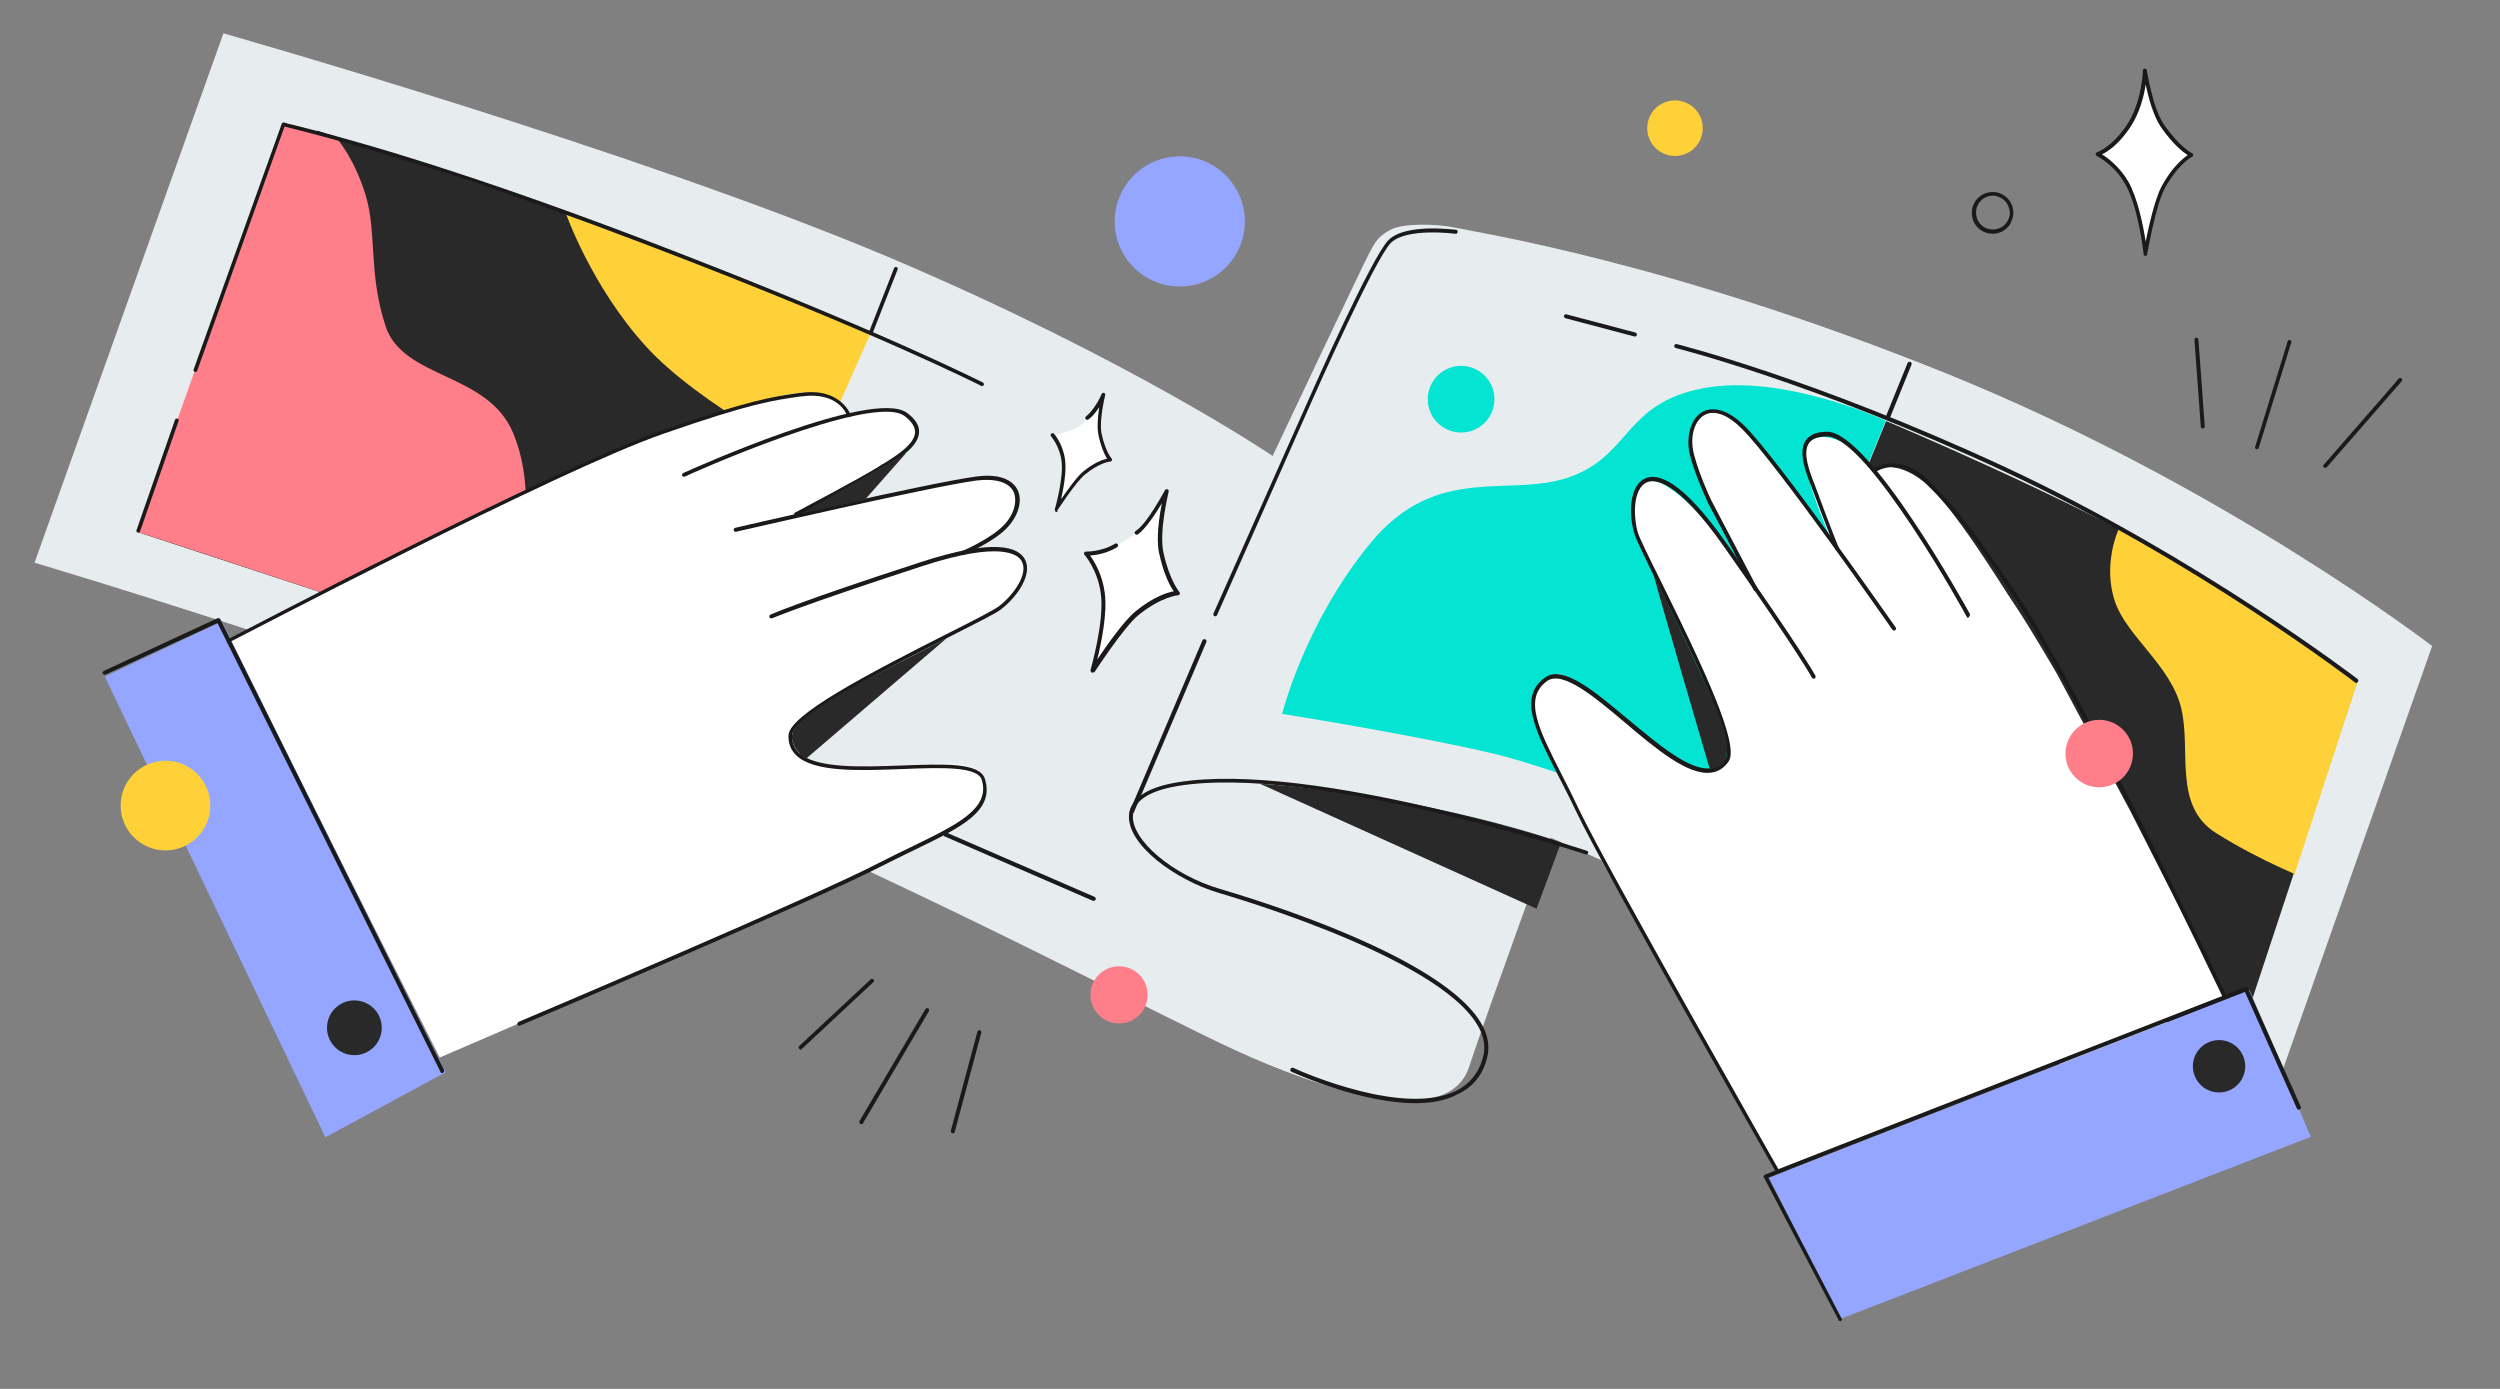 <?xml version="1.0" encoding="utf-8"?>
<!-- Generator: Adobe Illustrator 23.0.3, SVG Export Plug-In . SVG Version: 6.00 Build 0)  -->
<svg version="1.1" xmlns="http://www.w3.org/2000/svg" xmlns:xlink="http://www.w3.org/1999/xlink" x="0px" y="0px"
	 viewBox="0 0 630 350" style="enable-background:new 0 0 630 350;" xml:space="preserve">
<rect x="0" y="0" width="630" height="350" fill="#808080" stroke="none"/>
<style type="text/css">
	.st0{fill:#1A1A1A;}
	.st1{fill:#FFFFFF;}
	.st2{fill:#E7ECEE;}
	.st3{fill:#292929;}
	.st4{fill:#FE7F8A;}
	.st5{fill:#03E5D2;}
	.st6{fill:#FFD138;}
	.st7{fill:#94A6FF;}
</style>
<g id="Слой_6">
	<g>
		<path class="st0" d="M502.2,58.9c-0.7,0-1.4-0.1-2.1-0.4c-2.7-1.1-3.9-4.3-2.8-6.9c1.1-2.7,4.3-3.9,6.9-2.8
			c1.3,0.6,2.3,1.6,2.8,2.9c0.5,1.3,0.5,2.7-0.1,4l0,0C506.2,57.7,504.2,58.9,502.2,58.9z M502.2,49.3c-1.7,0-3.2,1-3.9,2.6
			c-0.9,2.2,0.1,4.7,2.2,5.6c2.2,0.9,4.7-0.1,5.6-2.2c0.5-1,0.5-2.2,0-3.3c-0.4-1.1-1.2-1.9-2.3-2.3
			C503.3,49.4,502.7,49.3,502.2,49.3z M506.6,55.5L506.6,55.5L506.6,55.5z"/>
	</g>
	<g>
		<g>
			<g>
				<g>
					<path class="st1" d="M529.2,38.6c0,0,6.7-4.5,8.6-9s2.9-11.5,2.9-11.5s2,11.1,4.6,14.1s7,6.9,7,6.9s-6.2,5-7.8,10.2
						s-4.1,14.5-3.8,13.7s-1.1-10.2-4-15.4C534.2,43.1,529.2,38.6,529.2,38.6z"/>
				</g>
			</g>
		</g>
		<g>
			<path class="st0" d="M540.7,64.5C540.7,64.5,540.7,64.5,540.7,64.5c-0.3,0-0.5-0.2-0.5-0.4c0-0.1-1.3-12-4.7-17.8
				c-2.8-4.9-7-6.9-7.1-7c-0.2-0.1-0.3-0.3-0.3-0.5s0.2-0.4,0.3-0.4c0,0,3.8-1.3,7.5-6.8c3.9-5.8,4.1-13.7,4.1-13.8
				c0-0.3,0.2-0.5,0.5-0.5c0.3,0,0.5,0.2,0.5,0.4c0,0.1,1.5,9.7,4.4,13.8c4,5.7,7,7.1,7,7.1c0.2,0.1,0.3,0.3,0.3,0.4
				c0,0.2-0.1,0.4-0.3,0.5c0,0-3.5,1.8-6.9,8c-2.2,4-4.4,16.4-4.4,16.5C541.1,64.3,540.9,64.5,540.7,64.5z M529.7,38.9
				c1.5,0.9,4.4,3.1,6.6,6.8c2.4,4.2,3.8,11.2,4.4,15.2c0.8-4,2.4-10.9,4-13.9c2.6-4.8,5.3-7,6.6-7.9c-1.2-0.8-3.7-2.7-6.7-7
				c-1.9-2.7-3.2-7.5-3.9-10.8c-0.4,2.9-1.5,7.2-3.9,10.8C534,36.3,531.2,38.2,529.7,38.9z"/>
		</g>
	</g>
	<g>
		<path class="st0" d="M585.9,117.9c-0.1,0-0.2,0-0.3-0.1c-0.2-0.2-0.2-0.5,0-0.7l18.9-21.7c0.2-0.2,0.5-0.2,0.7,0
			c0.2,0.2,0.2,0.5,0,0.7l-18.9,21.7C586.2,117.8,586.1,117.9,585.9,117.9z"/>
	</g>
	<g>
		<path class="st0" d="M568.7,113.2c0,0-0.1,0-0.1,0c-0.3-0.1-0.4-0.4-0.3-0.6l8.2-26.6c0.1-0.3,0.4-0.4,0.6-0.3
			c0.3,0.1,0.4,0.4,0.3,0.6l-8.2,26.6C569.1,113.1,568.9,113.2,568.7,113.2z"/>
	</g>
	<g>
		<path class="st0" d="M555.1,108c-0.3,0-0.5-0.2-0.5-0.5l-1.6-21.9c0-0.3,0.2-0.5,0.5-0.5c0.3,0,0.5,0.2,0.5,0.5l1.6,21.9
			C555.6,107.7,555.4,108,555.1,108C555.2,108,555.1,108,555.1,108z"/>
	</g>
</g>
<g id="Слой_3">
	<g>
		<path class="st2" d="M56.3,8.4L8.7,141.8c0,0,104.2,31,167.2,58.3s115.8,55.6,135.7,64.7c19.9,9.1,53.1,20.7,58.6,4.1
			c5.5-16.6,20.6-57.8,20.6-57.8l177.3,78.8l44.8-127.1c0,0-52.5-40.4-122.2-68.6S372.1,58.6,366.9,57.4c-5.2-1.1-13.3-1.1-16.3,0.4
			c-3,1.6-3.7,2.6-5.3,5.5c-1.6,2.9-24.6,51.6-24.6,51.6s-35.6-24.2-97-50.2C159.9,37.8,56.3,8.4,56.3,8.4z"/>
	</g>
	<g>
		<g>
			<g>
				<g>
					<path class="st1" d="M274.3,139.5c0,0,8.4-1.7,12.1-5.3c3.7-3.5,7.5-10.1,7.5-10.1s-2.5,11.7-1.3,15.7s4.1,9.6,4.1,9.6
						s-8.1,2.4-11.8,6.9c-3.7,4.4-10,12.6-9.3,11.9s3.1-10.4,2.4-16.7C277.4,145.9,274.3,139.5,274.3,139.5z"/>
				</g>
			</g>
		</g>
		<g>
			<path class="st0" d="M275.3,169.5c-0.1,0-0.1,0-0.2,0c-0.2-0.1-0.3-0.4-0.3-0.6c0-0.1,3.6-12.3,2.6-19.4
				c-0.8-5.9-4.1-9.7-4.1-9.7c-0.1-0.1-0.2-0.4-0.1-0.5c0.1-0.2,0.3-0.3,0.5-0.3c0,0,3.9,0.1,7.3-2c0.2-0.1,0.5-0.1,0.7,0.2
				c0.1,0.2,0.1,0.5-0.2,0.7c-2.6,1.6-5.4,2-6.8,2.1c1.1,1.5,3.1,4.8,3.7,9.4c0.7,5.2-0.9,12.7-1.9,16.8c2.4-3.6,6.8-9.8,9.6-12.1
				c4.5-3.7,8.1-4.8,9.7-5.1c-0.9-1.2-2.5-4.1-3.7-9.6c-0.8-3.6,0-9.1,0.7-12.6c-1.6,2.7-4.2,6.6-6.1,7.9c-0.2,0.1-0.5,0.1-0.7-0.2
				c-0.1-0.2-0.1-0.5,0.2-0.7c2.9-1.8,7.3-10.2,7.4-10.3c0.1-0.2,0.4-0.3,0.6-0.2c0.2,0.1,0.4,0.3,0.3,0.6c0,0.1-2.5,10.1-1.3,15.4
				c1.6,7.2,4,9.8,4,9.9c0.1,0.1,0.2,0.3,0.1,0.5s-0.2,0.3-0.4,0.3c0,0-4.2,0.3-10,5c-3.8,3.1-11,14.3-11.1,14.4
				C275.6,169.4,275.4,169.5,275.3,169.5z"/>
		</g>
	</g>
	<g>
		<g>
			<g>
				<g>
					<path class="st1" d="M265.7,109.7c0,0,5.4-1.1,7.7-3.4c2.4-2.3,4.8-6.5,4.8-6.5s-1.6,7.5-0.8,10c0.8,2.6,2.6,6.1,2.6,6.1
						s-5.2,1.6-7.5,4.4s-6.4,8-5.9,7.6c0.5-0.4,2-6.7,1.5-10.7C267.7,113.8,265.7,109.7,265.7,109.7z"/>
				</g>
			</g>
		</g>
		<g>
			<path class="st0" d="M266.3,129c-0.1,0-0.1,0-0.2,0c-0.2-0.1-0.3-0.4-0.3-0.6c0-0.1,2.3-7.8,1.7-12.3c-0.5-3.7-2.6-6.1-2.6-6.1
				c-0.2-0.2-0.2-0.5,0-0.7c0.2-0.2,0.5-0.2,0.7,0c0.1,0.1,2.3,2.6,2.8,6.6c0.4,3-0.4,7.1-1,9.9c1.6-2.3,4-5.7,5.6-7
				c2.7-2.2,4.9-3,6-3.2c-0.6-0.9-1.5-2.8-2.2-6c-0.4-2-0.1-4.8,0.2-7c-0.7,1.1-1.6,2.3-2.7,3.1c-0.2,0.2-0.5,0.1-0.7-0.1
				c-0.2-0.2-0.1-0.5,0.1-0.7c2.2-1.7,3.9-5.5,3.9-5.6c0.1-0.2,0.4-0.4,0.6-0.3c0.2,0.1,0.4,0.3,0.3,0.6c0,0.1-1.6,6.4-0.9,9.7
				c1,4.6,2.5,6.2,2.5,6.2c0.1,0.1,0.2,0.3,0.1,0.5s-0.2,0.3-0.4,0.3c0,0-2.6,0.2-6.3,3.2c-2.4,1.9-7,9.1-7.1,9.2
				C266.6,129,266.5,129,266.3,129z"/>
		</g>
	</g>
</g>
<g id="Слой_4">
	<g>
		<path class="st3" d="M594,171.8l-30.8,93.2l-129.9-55.8l42-103.1c-5.8-2.4,30,12.3,61.1,28.5C564.5,149.1,594,171.8,594,171.8z"/>
	</g>
	<g>
		<path class="st3" d="M79.9,32.9c0,0,40.1,13.1,56.5,18.7s81.3,31.8,81.3,31.8l-39.7,97.8L34.7,134.1L79.9,32.9"/>
	</g>
	<g>
		<path class="st4" d="M71.4,31.2c0,0-37.2,103-36.4,103c0.8,0,88.8,29.5,88.8,28.7s15.2-30.6,5.5-53.8
			c-6.4-15.3-27.6-13.5-32.1-26.8c-4.4-13.3-2.2-23.5-5-32.9c-2.8-9.4-7.3-14.5-7.3-14.5L71.4,31.2z"/>
	</g>
	<g>
		<circle class="st5" cx="368.2" cy="100.6" r="8.4"/>
	</g>
	<g>
		<path class="st6" d="M142.5,53.5c0,0,6.4,18.5,20.2,33.7c13.8,15.2,42.3,29.3,42.3,29.3l14.6-33L142.5,53.5z"/>
	</g>
	<g>
		<path class="st5" d="M323.1,179.9c0,0,33.5,5.3,53.6,10.1c14,3.3,56.5,19.1,56.5,19.1l42-103.1c0,0-25.7-11.9-45.8-8.2
			c-20.1,3.7-18.5,17-33.8,22.4c-15.3,5.4-33.4-3.7-50.2,16.6C328.7,157.1,323.1,179.9,323.1,179.9z"/>
	</g>
	<g>
		<path class="st6" d="M533.9,133.4c-0.4,0.8-3.9,9.1-1,18s14.3,16.4,16.8,27.2c2.5,10.8-2.1,24.4,8.7,31.3
			c12.2,7.7,23.7,11.7,19.8,10.5l15.9-48.6c0,0-15.8-12.4-32.1-22.2C545.5,139.9,533.9,133.4,533.9,133.4z"/>
	</g>
	<g>
		<path class="st3" d="M317.5,197.5l69.7,31.5l6.2-16.7c0,0-14.6-5.3-39-10C334.3,198.5,317.5,197.5,317.5,197.5"/>
	</g>
</g>
<g id="Слой_5">
	<g>
		<path class="st1" d="M57.9,161.4l52.9,105.1l54.7-23.6l44.7-19.4c0,0,26.7-12.5,31.3-15.9c4.6-3.3,8.2-5.7,6-11.8
			c-2.2-6.1-20.6-1.9-32.4-2.6s-16.8-2.6-15.7-8.6c0.9-4.8,21.4-14.9,21.4-14.9s29.4-14.8,31.6-16.7s7.9-8.2,5.3-12.3
			c-2.6-4.1-13.6-1.8-13.6-1.8s15-5.9,11.9-15c-2.7-7.8-28.1,0.4-41,2.9c-13,2.5-13.1,3.3-13.7,3.2c-0.6-0.1,29.6-15.6,29.7-21.4
			c0.1-5.8-10-6.1-13.3-5c-3.3,1.1-4.1,1.1-4.1,1.1s-0.7-5.9-10.2-5.8s-30.5,8.2-37,10.2c-6.5,2.1-19.3,8.2-19.3,8.2l-37,17.8
			L57.9,161.4z"/>
	</g>
	<g>
		<path class="st1" d="M560.6,251l-112.9,43.8l-21-37.3l-24.1-42.3c0,0-13.3-26.4-14.8-31.8s-2.9-9.5,2.6-13
			c5.5-3.5,17.4,11.3,27.1,18s14.9,8.3,17.6,2.9c2.2-4.3-7.6-24.9-7.6-24.9s-14.7-29.3-15.3-32.1c-0.6-2.8-2-11.4,2.6-13
			c7.6-2.6,26,23.9,26,23.9s-22.7-34.6-11.6-41c7.1-4.2,13.8,9.2,22.5,19.2s9.6,13.4,10.1,13.7s-9.6-20.6-6.1-25.3
			c3.5-4.7,13.1,1.6,15,4.6s1.5,1.9,1.5,1.9s5.3-2.8,12.7,3.2c7.4,6,19,25.3,22.8,30.9c3.8,5.6,10.7,17.5,10.7,17.5l18.5,34.6
			L560.6,251z"/>
	</g>
</g>
<g id="Слой_2">
	<g>
		<polygon class="st7" points="112.3,270.2 55.9,156.6 26.4,170.5 82,286.6 		"/>
	</g>
	<g>
		<path class="st7" d="M445.8,296.8c1.7-0.8,121.1-47.3,121.1-47.3l15.4,37l-118.6,45.9L445.8,296.8z"/>
	</g>
	<g>
		<path class="st0" d="M57.6,162.1c-0.2,0-0.4-0.1-0.4-0.3c-0.1-0.2,0-0.5,0.2-0.7c0.8-0.4,82.4-43.2,109.4-52.6
			c22.2-7.7,27.7-8.5,34.8-9.5l0.2,0c10.1-1.4,12.5,5.5,12.6,5.5c0.1,0.3-0.1,0.5-0.3,0.6c-0.3,0.1-0.5-0.1-0.6-0.3
			c-0.1-0.3-2.2-6.2-11.5-4.9l-0.2,0c-7,1-12.5,1.7-34.6,9.4c-26.9,9.3-108.4,52.1-109.3,52.5C57.8,162,57.7,162.1,57.6,162.1z"/>
	</g>
	<g>
		<path class="st0" d="M130.9,258.5c-0.2,0-0.4-0.1-0.5-0.3c-0.1-0.3,0-0.5,0.3-0.7c0.8-0.3,75.3-31.9,90.9-40.1
			c2.9-1.5,5.8-2.9,8.5-4.2c11.3-5.5,19.5-9.5,17.3-16.7c-1.1-3.4-10.2-3.1-19.9-2.7c-11,0.4-22.4,0.9-26.9-3.5c-1.3-1.3-2-3-1.9-5
			c0.2-5.1,19.4-15.2,40.8-26c6.2-3.1,11-5.6,12.2-6.5c4.1-3.2,7.4-8.3,5.8-11.3c-0.9-1.8-5.3-5.3-25.2,1.2
			c-31,10.1-37.6,13.1-37.7,13.1c-0.2,0.1-0.5,0-0.7-0.2c-0.1-0.3,0-0.5,0.2-0.7c0.1,0,6.7-3.1,37.8-13.2
			c18.9-6.2,24.8-3.8,26.4-0.7c1.9,3.6-1.7,9.2-6.1,12.6c-1.3,1-5.9,3.3-12.4,6.6c-14,7.1-40.1,20.2-40.2,25.1
			c-0.1,1.7,0.5,3.1,1.6,4.3c4.2,4.1,15.8,3.7,26.1,3.3c10.5-0.4,19.6-0.8,20.9,3.4c2.5,8.1-6,12.2-17.8,17.9
			c-2.7,1.3-5.5,2.7-8.5,4.2c-15.6,8.1-90.2,39.8-91,40.1C131,258.5,130.9,258.5,130.9,258.5z"/>
	</g>
	<g>
		<path class="st0" d="M242.8,139.8c-0.2,0-0.4-0.1-0.5-0.3c-0.1-0.3,0-0.5,0.3-0.7c0.1,0,6.9-3,10.1-6.2c2.8-2.7,3.8-6.3,2.7-8.7
			c-1.2-2.4-4.5-3.4-9.4-2.8c-11.8,1.6-60,12.8-60.5,12.9c-0.3,0.1-0.5-0.1-0.6-0.4c-0.1-0.3,0.1-0.5,0.4-0.6
			c0.5-0.1,48.7-11.3,60.6-12.9c7.2-1,9.7,1.7,10.5,3.3c1.4,2.8,0.2,6.8-2.9,9.9c-3.3,3.3-10.1,6.3-10.4,6.4
			C243,139.8,242.9,139.8,242.8,139.8z"/>
	</g>
	<g>
		<path class="st0" d="M200.5,130.2c-0.2,0-0.4-0.1-0.4-0.3c-0.1-0.2,0-0.5,0.2-0.7c0.2-0.1,17.4-9.2,21.1-11.6
			c0.4-0.3,0.9-0.6,1.5-0.9c3-1.9,7.6-4.7,7.7-7.8c0-1.4-0.9-2.7-2.7-4.1c-8.2-5.9-54.9,15-55.3,15.3c-0.2,0.1-0.5,0-0.7-0.2
			c-0.1-0.3,0-0.5,0.3-0.7c1.9-0.9,47.6-21.4,56.3-15.2c2.1,1.5,3.2,3.2,3.1,4.9c-0.1,3.6-5,6.6-8.2,8.6c-0.5,0.3-1,0.6-1.4,0.9
			c-3.7,2.5-20.5,11.3-21.2,11.7C200.7,130.2,200.6,130.2,200.5,130.2z"/>
	</g>
	<g>
		<path class="st0" d="M560.6,251.5c-0.2,0-0.4-0.1-0.5-0.3c-0.4-0.8-36.9-77.5-52.8-101.1c-13-19.4-17-23.3-22-28.3l-0.1-0.1
			c-6.7-6.6-12.1-3-12.1-3c-0.2,0.2-0.5,0.1-0.7-0.1c-0.2-0.2-0.1-0.5,0.1-0.7c0.1,0,6.1-4.1,13.4,3.1l0.1,0.1c5,5,9,9,22.1,28.4
			c15.9,23.7,52.5,100.4,52.9,101.2c0.1,0.3,0,0.5-0.2,0.7C560.7,251.5,560.6,251.5,560.6,251.5z"/>
	</g>
	<g>
		<path class="st0" d="M447.9,295.6c-0.2,0-0.3-0.1-0.4-0.3c-0.4-0.8-43-75.3-50.5-91.2c-1.4-3-2.9-5.8-4.2-8.4
			c-6-11.7-10.3-20.1-3.4-25c4.5-3.2,12.4,3.5,20.8,10.5c7.7,6.4,15.6,13.1,20.9,12.4c1.5-0.2,2.7-1,3.7-2.4
			c2.8-4-10.1-30.2-17.1-44.2c-3.2-6.5-5.5-11.2-5.9-12.7c-1.5-5.3-1-12,2.7-13.7c3.1-1.5,9.3,0.2,20.7,16.5
			c18.8,26.7,22.3,33.2,22.3,33.2c0.1,0.2,0,0.5-0.2,0.7c-0.2,0.1-0.5,0-0.7-0.2c0-0.1-3.5-6.5-22.2-33.1
			c-12.1-17.2-17.6-17-19.5-16.1c-3.1,1.5-3.5,7.5-2.2,12.5c0.4,1.4,2.8,6.3,5.9,12.5c10.6,21.5,19.9,41.1,17,45.3
			c-1.1,1.6-2.6,2.6-4.4,2.8c-5.8,0.8-13.9-6-21.7-12.6c-7.7-6.5-15.7-13.2-19.6-10.5c-6.2,4.4-2,12.5,3.7,23.7
			c1.4,2.7,2.8,5.5,4.2,8.5c7.6,15.8,50.1,90.3,50.5,91.1c0.1,0.2,0.1,0.5-0.2,0.7C448.1,295.6,448,295.6,447.9,295.6z"/>
	</g>
	<g>
		<path class="st0" d="M477.3,158.9c-0.2,0-0.3-0.1-0.4-0.2c-0.3-0.4-29.5-42.4-38-50.7c-3.5-3.5-6.8-4.7-9.2-3.5
			c-2.4,1.2-3.7,4.7-3.1,8.6c0.7,4.5,4.6,13,4.7,13.1l11.6,22.1c0.1,0.2,0,0.5-0.2,0.7c-0.2,0.1-0.5,0-0.7-0.2l-11.6-22.1
			c-0.2-0.4-4.1-8.8-4.8-13.4c-0.6-4.3,0.9-8.2,3.6-9.6c1.6-0.8,5.2-1.5,10.4,3.6c8.5,8.4,36.9,49.1,38.1,50.8
			c0.2,0.2,0.1,0.5-0.1,0.7C477.5,158.9,477.4,158.9,477.3,158.9z"/>
	</g>
	<g>
		<path class="st0" d="M496,155.7c-0.2,0-0.3-0.1-0.4-0.3c-0.2-0.5-24.9-45.2-35.1-45.4c-2.3,0-3.8,0.5-4.6,1.6
			c-1.8,2.5,0.2,7.5,1.5,10.8c0.2,0.6,0.4,1.1,0.6,1.6c1.5,4.2,5.3,14,5.4,14.1c0.1,0.3,0,0.5-0.3,0.6c-0.3,0.1-0.5,0-0.6-0.3
			c0-0.1-3.9-10-5.4-14.1c-0.2-0.5-0.4-1-0.6-1.6c-1.4-3.5-3.5-8.8-1.4-11.8c1-1.4,2.8-2.1,5.4-2.1c10.7,0.2,34.9,44.1,35.9,45.9
			c0.1,0.2,0,0.5-0.2,0.7C496.1,155.6,496,155.7,496,155.7z"/>
	</g>
	<g>
		<path class="st0" d="M247.4,97.3c-0.1,0-0.2,0-0.2-0.1c-0.3-0.1-25.9-13.3-85.5-36c-33.9-12.9-63.4-22.6-87.6-28.7
			c-1.2-0.3-2-0.5-2.4-0.6l-22,61.5c-0.1,0.3-0.4,0.4-0.6,0.3c-0.3-0.1-0.4-0.4-0.3-0.6l22.2-61.9c0-0.1,0.2-0.2,0.3-0.3
			c0.1-0.1,0.3,0,0.4,0c0.2,0.1,1.3,0.4,2.7,0.7c9,2.3,36.5,9.2,87.7,28.7c59.7,22.8,85.3,36,85.6,36.1c0.2,0.1,0.3,0.4,0.2,0.7
			C247.7,97.2,247.6,97.3,247.4,97.3z"/>
	</g>
	<g>
		<path class="st0" d="M34.9,134.2c-0.1,0-0.1,0-0.2,0c-0.3-0.1-0.4-0.4-0.3-0.6l9.7-27.8c0.1-0.3,0.4-0.4,0.6-0.3
			c0.3,0.1,0.4,0.4,0.3,0.6l-9.7,27.8C35.3,134,35.1,134.2,34.9,134.2z"/>
	</g>
	<g>
		<path class="st0" d="M275.6,227c-0.1,0-0.1,0-0.2,0l-37.3-16.2c-0.3-0.1-0.4-0.4-0.3-0.7c0.1-0.3,0.4-0.4,0.7-0.3l37.3,16.2
			c0.3,0.1,0.4,0.4,0.3,0.7C276,226.9,275.8,227,275.6,227z"/>
	</g>
	<g>
		<path class="st0" d="M219.6,84c-0.1,0-0.1,0-0.2,0c-0.3-0.1-0.4-0.4-0.3-0.6l6.2-15.8c0.1-0.3,0.4-0.4,0.6-0.3
			c0.3,0.1,0.4,0.4,0.3,0.6l-6.2,15.8C220,83.9,219.8,84,219.6,84z"/>
	</g>
	<g>
		<path class="st0" d="M306.3,155.3c-0.1,0-0.1,0-0.2,0c-0.3-0.1-0.4-0.4-0.3-0.7l24.5-55.1c0.6-1.4,15.4-34.8,19.6-39
			c4.3-4.3,16.5-2.6,17-2.6c0.3,0,0.5,0.3,0.4,0.6c0,0.3-0.3,0.5-0.6,0.4c-0.1,0-12.2-1.6-16.2,2.3c-4,4-19.2,38.3-19.4,38.7
			L306.7,155C306.6,155.2,306.5,155.3,306.3,155.3z"/>
	</g>
	<g>
		<path class="st0" d="M285.2,205.1c-0.1,0-0.1,0-0.2,0c-0.3-0.1-0.4-0.4-0.3-0.7l18.3-43c0.1-0.3,0.4-0.4,0.7-0.3
			c0.3,0.1,0.4,0.4,0.3,0.7l-18.3,43C285.6,204.9,285.4,205.1,285.2,205.1z"/>
	</g>
	<g>
		<path class="st0" d="M412,84.8c0,0-0.1,0-0.1,0l-17.4-4.6c-0.3-0.1-0.4-0.3-0.4-0.6c0.1-0.3,0.3-0.4,0.6-0.4l17.4,4.6
			c0.3,0.1,0.4,0.3,0.4,0.6C412.4,84.7,412.2,84.8,412,84.8z"/>
	</g>
	<g>
		<path class="st0" d="M593.8,172.1c-0.1,0-0.2,0-0.3-0.1c-0.4-0.3-40.1-30.7-88.4-53.2c-48.3-22.5-82.5-31-82.8-31.1
			c-0.3-0.1-0.4-0.3-0.4-0.6c0.1-0.3,0.3-0.4,0.6-0.4c0.3,0.1,34.6,8.6,83,31.1c48.4,22.6,88.2,53,88.6,53.3
			c0.2,0.2,0.3,0.5,0.1,0.7C594.1,172,593.9,172.1,593.8,172.1z"/>
	</g>
	<g>
		<path class="st0" d="M475.8,105.5c-0.1,0-0.1,0-0.2,0c-0.3-0.1-0.4-0.4-0.3-0.7l5.4-13.3c0.1-0.3,0.4-0.4,0.7-0.3
			c0.3,0.1,0.4,0.4,0.3,0.7l-5.4,13.3C476.2,105.4,476,105.5,475.8,105.5z"/>
	</g>
	<g>
		<path class="st0" d="M356.7,278c-13.3,0-29-6.9-31.2-7.9c-0.3-0.1-0.4-0.4-0.3-0.7c0.1-0.3,0.4-0.4,0.7-0.3
			c2.8,1.3,27.9,12.2,41,5.8c3.6-1.8,5.9-4.7,6.9-8.8c4.5-19-54.8-37.6-66.7-41.1c-11-3.3-23-12.1-22.6-19.5
			c0.2-2.9,2.4-6.7,11.9-8.3c34.1-5.8,102.8,17,103.5,17.2c0.3,0.1,0.4,0.4,0.3,0.6c-0.1,0.3-0.4,0.4-0.6,0.3
			c-0.7-0.2-69.2-22.9-103-17.2c-7,1.2-10.9,3.7-11.1,7.4c-0.4,6.2,10,15,21.9,18.5c17,5,72,23,67.4,42.3c-1,4.4-3.5,7.6-7.4,9.4
			C364.3,277.4,360.6,278,356.7,278z"/>
	</g>
	<g>
		<path class="st0" d="M111.4,270.4c-0.2,0-0.4-0.1-0.4-0.3L54.8,157L26.6,170c-0.3,0.1-0.5,0-0.7-0.2c-0.1-0.3,0-0.5,0.2-0.7
			l28.7-13.3c0.2-0.1,0.5,0,0.7,0.2l56.4,113.6c0.1,0.2,0,0.5-0.2,0.7C111.6,270.4,111.5,270.4,111.4,270.4z"/>
	</g>
	<g>
		<path class="st0" d="M463.7,332.9c-0.2,0-0.4-0.1-0.4-0.3l-18.8-35.9c-0.1-0.1-0.1-0.3,0-0.4c0-0.1,0.1-0.2,0.3-0.3
			c1.7-0.8,116.2-45.4,121.1-47.3c0.3-0.1,0.5,0,0.6,0.3l13.3,29.9c0.1,0.3,0,0.5-0.3,0.7c-0.3,0.1-0.5,0-0.7-0.3l-13.1-29.4
			c-7.7,3-112.1,43.6-120.1,46.9l18.5,35.5c0.1,0.2,0,0.5-0.2,0.7C463.8,332.9,463.8,332.9,463.7,332.9z"/>
	</g>
	<g>
		<circle class="st3" cx="89.3" cy="259" r="6.9"/>
	</g>
	<g>
		<circle class="st3" cx="559.2" cy="268.7" r="6.6"/>
	</g>
	<g>
		<polygon class="st3" points="228.4,114.1 217.9,126 202,129.4 		"/>
	</g>
	<g>
		<path class="st3" d="M238.6,160.8L203,191.3c0,0-5.2-3.9-2.8-7.6c2.6-4,15.5-11.1,15.5-11.1L238.6,160.8z"/>
	</g>
	<g>
		<path class="st3" d="M416.6,144.5c1.1,4.4,14.2,49.1,14.2,49.1s8.8,1.4,1.6-15.2C425.2,161.8,416.6,144.5,416.6,144.5z"/>
	</g>
	<g>
		<circle class="st4" cx="529" cy="189.9" r="8.5"/>
	</g>
	<g>
		<circle class="st7" cx="297.3" cy="55.8" r="16.4"/>
	</g>
	<g>
		<circle class="st6" cx="41.7" cy="203" r="11.3"/>
	</g>
	<g>
		<circle class="st6" cx="422.1" cy="32.3" r="7"/>
	</g>
	<g>
		<circle class="st4" cx="282" cy="250.7" r="7.2"/>
	</g>
	<g>
		<g>
			<path class="st0" d="M217.1,283.3c-0.1,0-0.2,0-0.3-0.1c-0.2-0.1-0.3-0.4-0.2-0.7l16.6-28.2c0.1-0.2,0.4-0.3,0.7-0.2
				c0.2,0.1,0.3,0.4,0.2,0.7l-16.6,28.2C217.5,283.2,217.3,283.3,217.1,283.3z"/>
		</g>
		<g>
			<path class="st0" d="M240.1,285.6c0,0-0.1,0-0.1,0c-0.3-0.1-0.4-0.3-0.4-0.6l6.7-25c0.1-0.3,0.3-0.4,0.6-0.4
				c0.3,0.1,0.4,0.3,0.4,0.6l-6.7,25C240.6,285.5,240.4,285.6,240.1,285.6z"/>
		</g>
		<g>
			<path class="st0" d="M201.8,264.5c-0.1,0-0.3-0.1-0.4-0.2c-0.2-0.2-0.2-0.5,0-0.7l18-16.8c0.2-0.2,0.5-0.2,0.7,0
				c0.2,0.2,0.2,0.5,0,0.7l-18,16.8C202,264.5,201.9,264.5,201.8,264.5z"/>
		</g>
	</g>
</g>
</svg>
